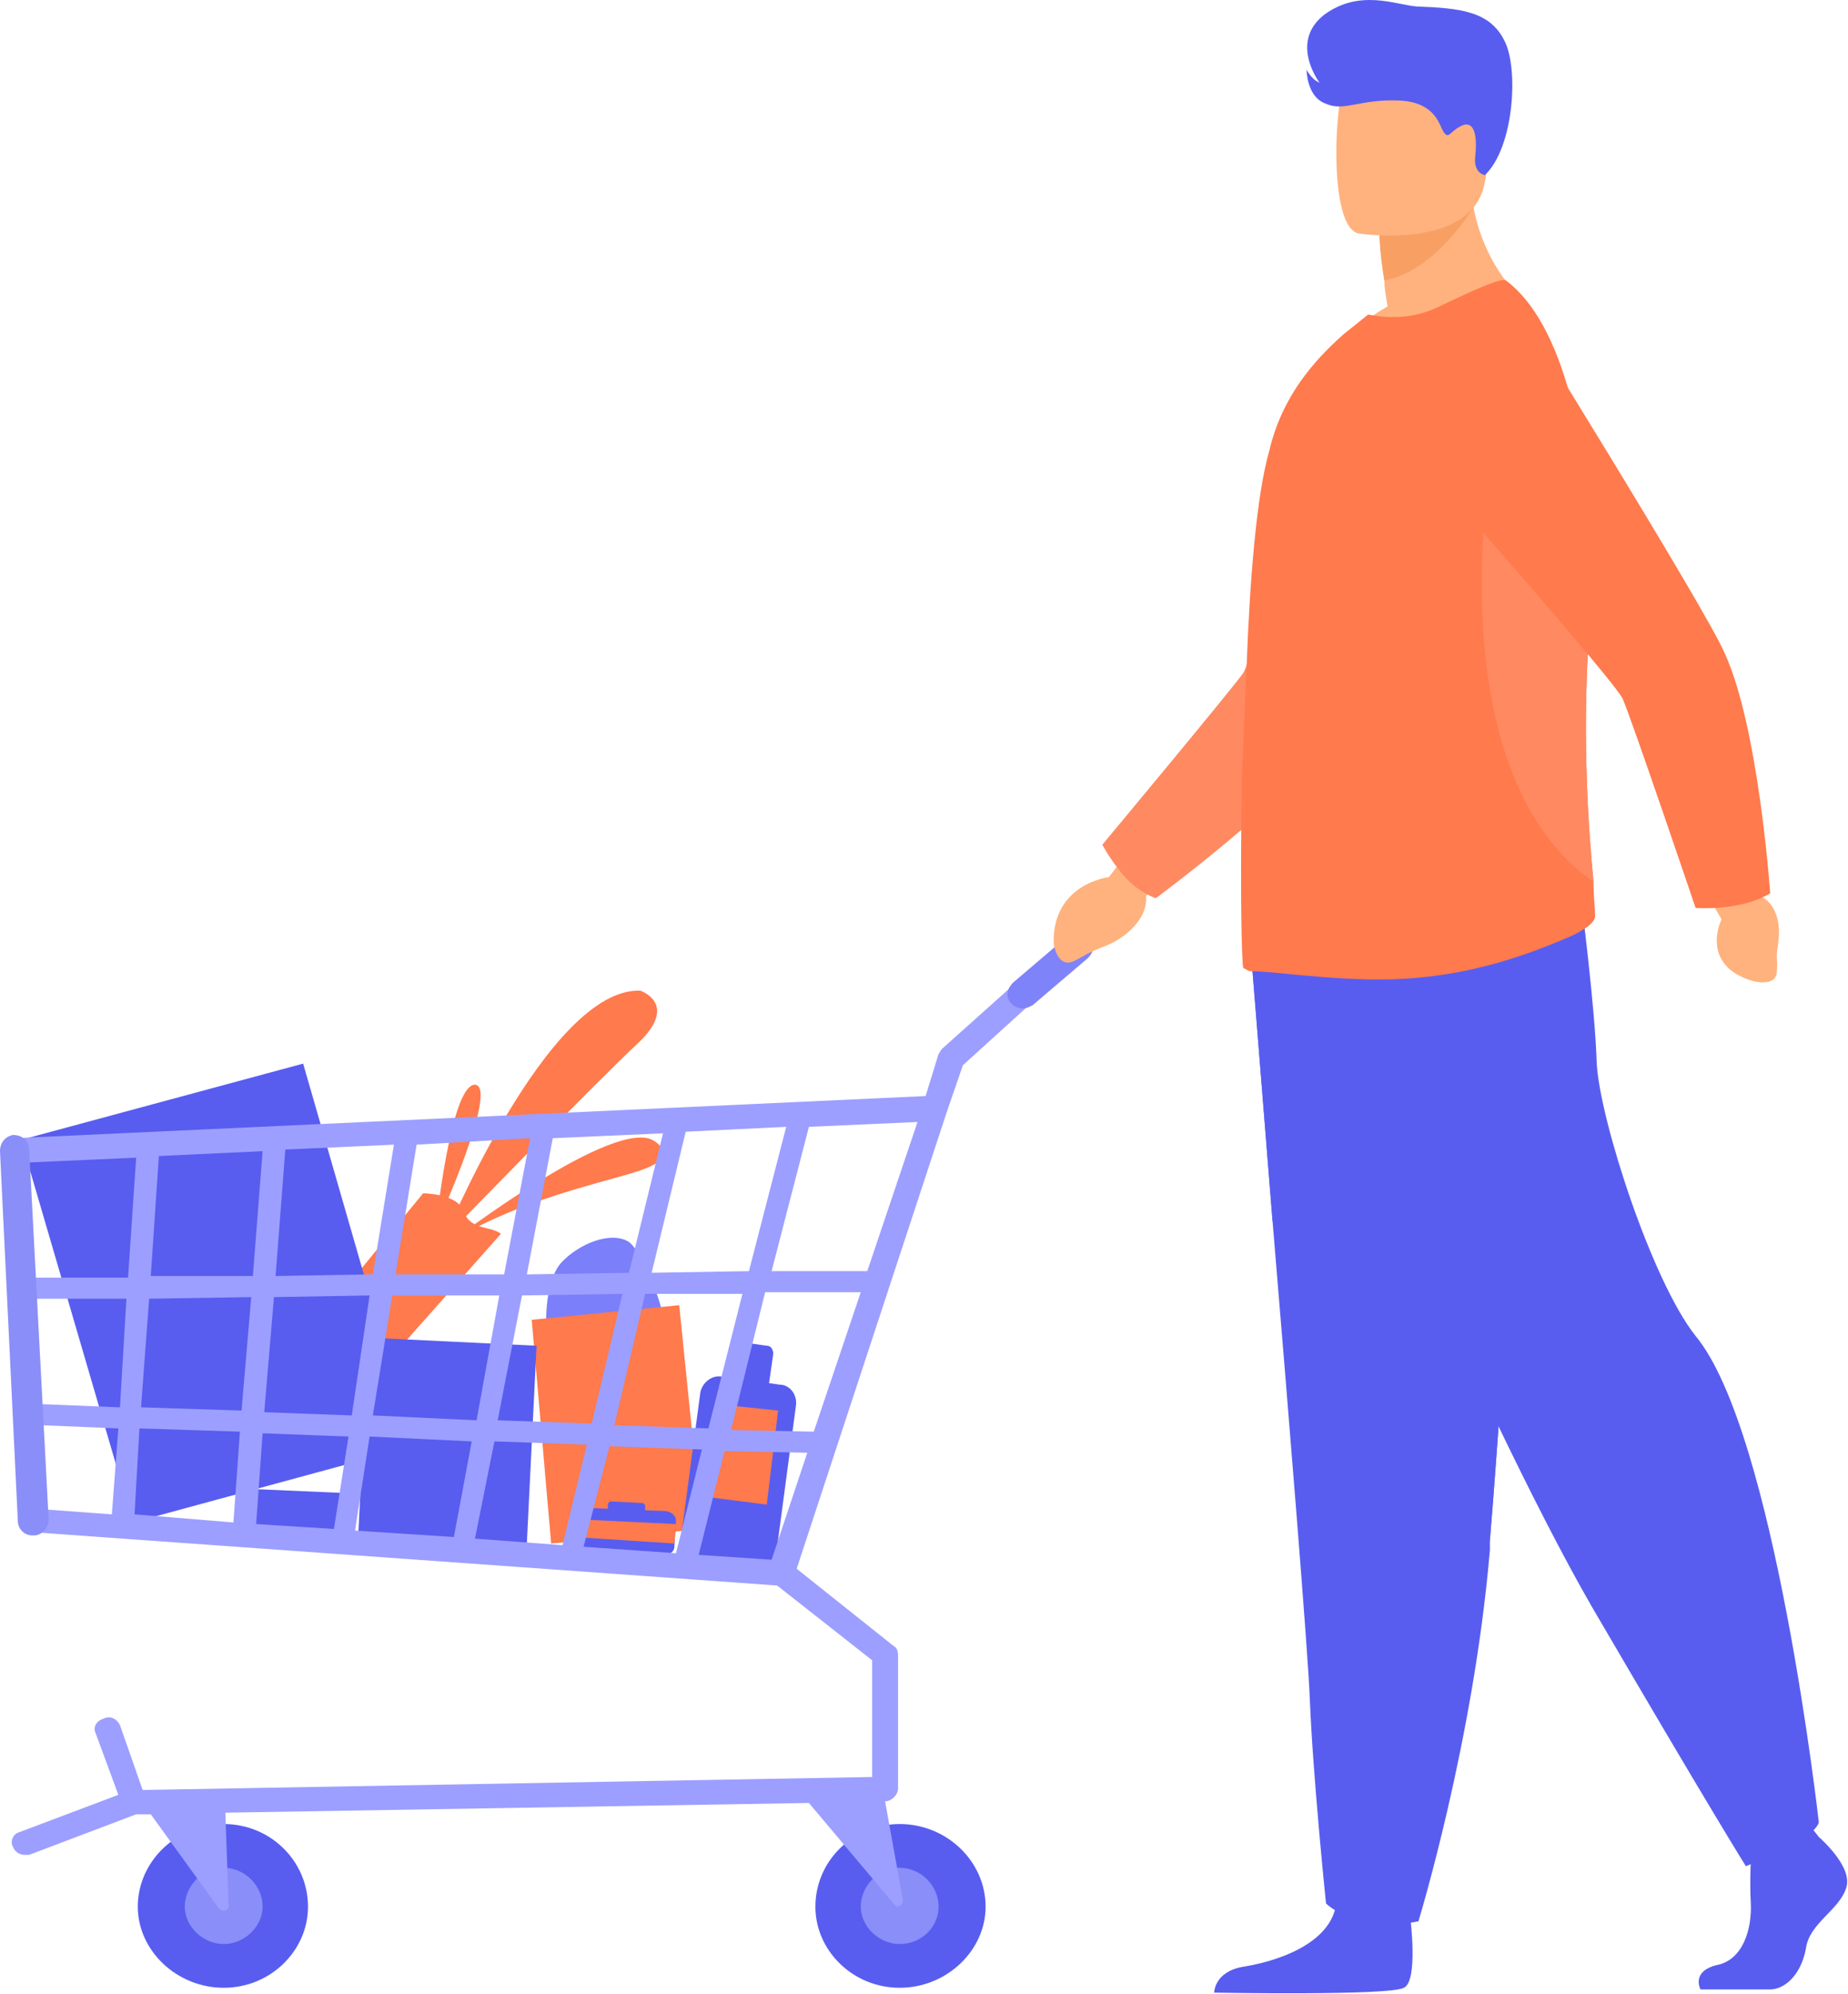 <?xml version="1.0" encoding="UTF-8"?>
<svg xmlns="http://www.w3.org/2000/svg" width="114" height="123" viewBox="0 0 114 123" fill="none">
  <path d="M33.7 82.1C33.7 82.1 33.5 79.2 34.6 77.9C35.7 76.7 37.7 75.9 38.8 76.6C39.8 77.4 41.0 80.9 40.9 81.4C40.9 81.9 33.7 82.1 33.7 82.1Z" fill="#7B7FF9"></path>
  <path d="M32.8 81.4L34.0 95.2L43.3 94.3L41.9 80.5L32.8 81.4Z" fill="#FF7A4C"></path>
  <path d="M27.4 76.4C27.4 76.4 33.8 60.9 39.5 61.1C39.5 61.1 41.9 61.9 39.4 64.3C36.8 66.7 27.4 76.4 27.4 76.4Z" fill="#FF7A4C"></path>
  <path d="M27.8 76.6C27.8 76.6 38.1 68.7 40.4 70.4C40.4 70.4 41.7 71.2 40.2 71.9C38.7 72.7 32.6 73.6 27.8 76.6Z" fill="#FF7A4C"></path>
  <path d="M26.9 75.6C27.0 75.5 30.8 67.0 29.3 66.9C27.8 66.9 26.9 75.6 26.9 75.6Z" fill="#FF7A4C"></path>
  <path d="M19.6 81.6C19.6 81.5 26.1 73.6 26.1 73.6C26.1 73.6 28.2 73.6 28.6 74.7C29.0 75.9 30.3 75.6 30.9 76.1L23.0 85.0L19.6 81.6Z" fill="#FF7A4C"></path>
  <path d="M46.5 96.7L43.0 96.2C42.3 96.2 41.9 95.6 42.0 94.9L43.2 85.9C43.3 85.3 43.9 84.8 44.5 84.9L48.1 85.4C48.7 85.4 49.2 86.0 49.1 86.7L47.9 95.7C47.8 96.3 47.2 96.8 46.5 96.7Z" fill="#585DF0"></path>
  <path d="M46.7 87.4L45.3 87.3C45.1 87.2 44.9 87.0 44.9 86.8L45.4 83.2C45.4 83.0 45.7 82.8 45.9 82.8L47.3 83.0C47.6 83.0 47.7 83.3 47.7 83.5L47.2 87.0C47.2 87.3 47.0 87.5 46.7 87.4Z" fill="#585DF0"></path>
  <path d="M48.0 87.0L44.2 86.6L43.4 92.3L47.3 92.8L48.0 87.0Z" fill="#FF7A4C"></path>
  <path d="M41.0 95.9L36.0 95.6C35.7 95.6 35.4 95.4 35.5 95.0L35.5 93.5C35.6 93.2 35.8 93.0 36.2 93.0L41.1 93.2C41.5 93.3 41.7 93.5 41.7 93.8L41.6 95.4C41.6 95.7 41.3 95.9 41.0 95.9Z" fill="#585DF0"></path>
  <path d="M39.6 93.7L37.7 93.6C37.6 93.6 37.5 93.5 37.5 93.3L37.5 92.8C37.5 92.7 37.6 92.6 37.7 92.6L39.6 92.7C39.7 92.7 39.8 92.8 39.8 92.9L39.8 93.5C39.8 93.6 39.7 93.7 39.6 93.7Z" fill="#585DF0"></path>
  <path d="M41.7 94.0L35.5 93.7L35.5 94.8L41.6 95.2L41.7 94.0Z" fill="#FF7A4C"></path>
  <path d="M18.7 65.6L1.3 70.3L8.2 93.9L25.5 89.2L18.7 65.6Z" fill="#585DF0"></path>
  <path d="M33.1 83.0L22.7 82.5L22.1 94.7L32.5 95.2L33.1 83.0Z" fill="#585DF0"></path>
  <path d="M21.6 92.1L14.7 91.8L14.6 94.1L21.5 94.5L21.6 92.1Z" fill="#585DF0"></path>
  <path d="M55.5 112.5C52.6 112.5 50.3 114.8 50.3 117.6C50.3 120.3 52.6 122.6 55.5 122.6C58.4 122.6 60.8 120.3 60.8 117.6C60.8 114.8 58.4 112.5 55.5 112.5Z" fill="#585DF0"></path>
  <path d="M55.5 115.2C54.2 115.2 53.1 116.3 53.1 117.6C53.1 118.8 54.2 119.9 55.5 119.9C56.9 119.9 57.9 118.8 57.9 117.6C57.9 116.3 56.8 115.2 55.5 115.2Z" fill="#8A8EF8"></path>
  <path d="M13.8 112.5C10.9 112.5 8.5 114.8 8.5 117.6C8.5 120.3 10.9 122.6 13.8 122.6C16.7 122.6 19.0 120.3 19.0 117.6C19.0 114.8 16.7 112.5 13.8 112.5Z" fill="#585DF0"></path>
  <path d="M13.8 115.2C12.5 115.2 11.4 116.3 11.4 117.6C11.4 118.8 12.5 119.9 13.8 119.9C15.1 119.9 16.2 118.8 16.2 117.6C16.2 116.3 15.1 115.2 13.8 115.2Z" fill="#8A8EF8"></path>
  <path d="M65.9 58.8C65.6 58.4 65.2 58.4 64.8 58.7L58.1 64.7C58.0 64.8 58.0 64.9 57.9 65.0L57.1 67.6L0.9 70.2C0.6 70.2 0.5 70.3 0.3 70.4C0.2 70.6 0.1 70.8 0.1 71.0L1.3 93.8C1.3 94.2 1.6 94.5 2.0 94.5L48.1 97.8C48.2 97.8 48.2 97.8 48.2 97.8C48.5 97.8 48.8 97.5 49.0 97.2L58.4 68.6C58.4 68.6 58.4 68.6 58.4 68.6L59.4 65.7L65.9 59.8C66.2 59.5 66.2 59.1 65.9 58.8ZM50.2 88.3L45.1 88.2L47.2 79.7L53.1 79.7L50.2 88.3ZM43.7 88.1L37.9 87.9L39.8 79.8L45.8 79.8L43.7 88.1ZM36.0 95.4L37.6 89.2L43.3 89.4L41.7 95.8L36.0 95.4ZM29.3 94.9L30.5 88.9L36.2 89.1L34.7 95.3L29.3 94.9ZM21.9 94.4L22.8 88.6L29.1 88.9L28.0 94.8L21.9 94.4ZM15.8 94.0L16.2 88.4L21.5 88.6L20.6 94.3L15.8 94.0ZM8.3 93.4L8.6 88.1L14.8 88.3L14.4 93.9L8.3 93.4ZM2.1 80.1L7.8 80.1L7.4 86.8L2.5 86.6L2.1 80.1ZM9.2 80.1L15.5 80.0L14.9 87.0L8.7 86.8L9.2 80.1ZM16.2 71.0L15.6 78.7L9.3 78.7L9.8 71.3L16.2 71.0ZM24.3 70.6L23.0 78.6L17.0 78.7L17.6 70.9L24.3 70.6ZM32.7 70.2L31.1 78.6L24.4 78.6L25.7 70.6L32.7 70.2ZM40.9 69.9L38.8 78.5L32.5 78.6L34.1 70.2L40.9 69.9ZM24.2 79.9L30.8 79.9L29.4 87.6L23.0 87.3L24.2 79.9ZM21.7 87.3L16.3 87.1L16.9 80.0L22.8 79.9L21.7 87.3ZM32.2 79.9L38.4 79.8L36.5 87.8L30.7 87.6L32.2 79.9ZM40.2 78.5L42.3 69.8L48.5 69.5L46.2 78.4L40.2 78.5ZM8.4 71.4L7.9 78.8L2.1 78.8L1.7 71.7L8.4 71.4ZM2.5 87.9L7.3 88.1L6.9 93.4L2.8 93.1L2.5 87.9ZM47.6 96.2L43.1 95.9L44.7 89.5L49.8 89.6L47.6 96.2ZM53.5 78.4L47.6 78.4L49.9 69.5L56.6 69.2L53.5 78.4Z" fill="#9C9FFF"></path>
  <path d="M63.1 62.2C62.8 62.2 62.6 62.1 62.4 61.9C62.0 61.5 62.1 61.0 62.5 60.6L65.9 57.7C66.3 57.4 66.9 57.4 67.2 57.8C67.6 58.2 67.5 58.7 67.1 59.1L63.7 62.0C63.5 62.1 63.3 62.2 63.1 62.2Z" fill="#7F83F9"></path>
  <path d="M2.0 94.7C1.5 94.7 1.1 94.3 1.1 93.8L0.0 71.0C-0.0 70.5 0.3 70.1 0.8 70.0C1.4 70.0 1.8 70.4 1.8 70.9L3.0 93.7C3.0 94.2 2.6 94.7 2.1 94.7C2.1 94.7 2.1 94.7 2.0 94.7Z" fill="#8A8EF8"></path>
  <path d="M55.7 117.2L54.6 111.1C55.0 111.1 55.4 110.7 55.4 110.3V102.1C55.4 101.8 55.3 101.6 55.1 101.5L48.7 96.4C48.4 96.1 47.9 96.2 47.6 96.5C47.3 96.8 47.4 97.3 47.7 97.6L53.8 102.4V109.6L8.8 110.4L7.4 106.4C7.2 106.0 6.8 105.8 6.4 106.0C6.0 106.1 5.7 106.5 5.9 106.9L7.3 110.7L1.2 113.0C0.8 113.1 0.6 113.6 0.8 113.9C0.9 114.2 1.2 114.4 1.5 114.4C1.6 114.4 1.7 114.4 1.8 114.4L8.4 111.9L9.3 111.9L13.5 117.7C13.8 118.0 14.2 117.8 14.1 117.4L13.9 111.8L49.9 111.2L55.2 117.5C55.4 117.7 55.7 117.5 55.7 117.2Z" fill="#9C9FFF"></path>
  <path d="M112.2 113.3C112.2 113.3 114.3 115.1 113.9 116.4C113.5 117.8 111.6 118.6 111.4 120.2C111.1 121.8 110.1 122.7 109.2 122.7C108.3 122.7 104.9 122.7 104.9 122.7C104.9 122.7 104.3 121.6 105.9 121.2C107.5 120.9 108.1 119.0 108.0 117.3C107.9 115.5 108.1 113.2 108.1 113.2L111.5 112.4L112.2 113.3Z" fill="#585DF0"></path>
  <path d="M87.0 118.3C87.0 118.3 87.5 122.2 86.6 122.6C85.7 123.1 74.9 122.9 74.9 122.9C74.9 122.9 74.9 121.6 76.7 121.3C78.6 121.0 81.9 120.0 82.4 117.6C83.0 115.2 87.0 118.3 87.0 118.3Z" fill="#585DF0"></path>
  <path d="M77.2 59.1C77.2 59.1 77.8 66.5 78.5 75.3C79.5 87.3 80.7 102.0 80.8 104.8C81.0 109.7 81.8 117.4 81.8 117.4C81.8 117.4 83.7 119.3 87.5 118.5C87.5 118.5 90.9 107.4 91.9 95.7C91.9 95.5 91.9 95.3 91.9 95.1C92.9 83.2 94.3 58.1 94.3 58.1L77.2 59.1Z" fill="#585DF0"></path>
  <path d="M77.2 59.1C77.2 59.1 77.8 66.5 78.5 75.3L91.9 95.7C91.9 95.5 91.9 95.3 91.9 95.1C92.9 83.2 94.3 58.1 94.3 58.1L77.2 59.1Z" fill="#585DF0"></path>
  <path d="M80.0 60.0C80.0 60.0 91.0 86.6 98.2 99.1C105.5 111.6 107.7 115.1 107.7 115.1C107.7 115.1 111.9 113.5 112.2 112.4C112.2 112.4 109.5 88.3 104.6 82.4C101.9 79.0 98.7 69.1 98.5 65.6C98.4 62.1 97.5 55.2 97.5 55.2L80.0 60.0Z" fill="#585DF0"></path>
  <path d="M69.4 52.8L68.4 54.1C68.4 54.1 64.9 54.5 65.0 58.2C65.0 58.2 65.2 59.7 66.2 59.3C67.2 58.8 66.8 58.9 68.3 58.3C69.7 57.7 70.8 56.5 70.7 55.3L71.2 54.2L69.4 52.8Z" fill="#FFB27D"></path>
  <path d="M94.5 19.0C94.5 19.0 87.0 22.5 82.7 21.2C82.7 21.2 83.8 19.9 85.6 18.9C85.5 18.3 85.4 17.8 85.4 17.3C85.1 15.5 85.1 14.5 85.1 14.5L86.9 13.1L90.7 10.1C90.7 11.1 90.8 12.0 90.9 12.8V12.8C90.9 12.8 90.9 12.8 90.9 12.8C90.9 12.8 90.9 12.8 90.9 12.8C91.7 17.0 94.5 19.0 94.5 19.0Z" fill="#FFB27D"></path>
  <path d="M69.6 54.3C68.7 53.4 68.0 52.1 68.0 52.1C68.0 52.1 76.0 42.5 76.7 41.5C77.3 40.5 82.2 24.4 82.2 24.4L94.6 22.0C94.6 22.0 84.3 42.6 82.6 45.1C79.7 49.2 71.3 55.4 71.3 55.4C71.3 55.4 70.4 55.1 69.6 54.3Z" fill="#FF8961"></path>
  <path d="M76.7 59.7C76.9 59.8 77.0 59.9 77.2 59.9C78.8 59.9 83.5 60.7 87.5 60.3C90.8 60.0 93.8 59.1 97.0 57.7C97.4 57.5 98.4 57.0 98.4 56.5C98.4 56.0 98.3 55.3 98.3 54.4C98.0 51.2 97.6 45.8 98.0 39.4C98.1 38.3 98.1 37.1 98.1 36.0C98.2 27.4 96.4 19.9 92.9 17.3C92.6 17.1 90.7 18.0 89.0 18.8C87.5 19.6 85.9 19.7 84.4 19.4L82.9 20.6C81.1 22.2 79.1 24.4 78.3 27.8C77.5 30.6 77.1 35.8 76.9 41.1C76.8 43.5 76.7 45.9 76.6 48.2V48.3C76.6 48.5 76.6 48.8 76.6 49.0C76.5 54.9 76.6 59.6 76.7 59.7Z" fill="#FF7A4C"></path>
  <path d="M98.3 54.4C98.0 51.2 97.6 45.8 98.0 39.4C98.1 38.3 98.1 37.1 98.1 36.0C96.7 32.5 95.5 30.0 95.5 30.0H91.8C91.8 30.0 89.0 47.9 98.3 54.4Z" fill="#FF8961"></path>
  <path d="M105.5 55.5L106.2 56.7C106.2 56.7 104.8 59.5 108.1 60.5C108.1 60.5 109.5 60.9 109.6 60.0C109.7 59.0 109.5 59.4 109.7 58.1C109.9 56.7 109.4 55.5 108.4 55.2L107.6 54.5L105.5 55.5Z" fill="#FFB27D"></path>
  <path d="M107.3 55.8C106.0 56.1 104.6 56.0 104.6 56.0C104.6 56.0 100.6 44.2 100.1 43.1C99.6 42.0 88.3 29.2 88.3 29.2L93.0 17.9C93.0 17.9 105.2 37.5 106.4 40.3C108.5 44.9 109.2 55.1 109.2 55.1C109.2 55.1 108.4 55.6 107.3 55.8Z" fill="#FF7A4C"></path>
  <path d="M90.9 12.8C90.9 12.8 90.9 12.8 90.9 12.8C90.9 12.8 90.9 12.8 90.9 12.8C90.8 12.9 88.6 16.7 85.4 17.3C85.1 15.5 85.1 14.5 85.1 14.5L86.9 13.1C87.9 12.5 88.9 12.1 89.2 12.2C90.4 12.4 90.9 12.8 90.9 12.8Z" fill="#F8A064"></path>
  <path d="M83.8 14.4C83.8 14.4 90.9 15.5 91.6 11.2C92.3 7.0 93.6 4.2 89.1 3.3C84.6 2.4 83.5 3.9 82.9 5.3C82.3 6.7 82.0 14.0 83.8 14.4Z" fill="#FFB27D"></path>
  <path d="M91.6 10.8C91.6 10.8 90.9 10.7 91.0 9.7C91.1 8.8 91.1 7.5 90.3 7.7C89.5 8.0 89.4 8.6 89.1 8.2C88.8 7.9 88.7 6.3 86.3 6.2C83.9 6.1 82.9 6.9 81.8 6.4C80.6 6.0 80.6 4.3 80.6 4.3C80.6 4.3 80.9 4.9 81.4 5.1C81.4 5.1 79.5 2.6 81.7 0.9C83.9 -0.7 86.1 0.3 87.4 0.4C90.1 0.5 91.9 0.7 92.8 2.5C93.7 4.2 93.4 9.1 91.6 10.8Z" fill="#585DF0"></path>
</svg>
